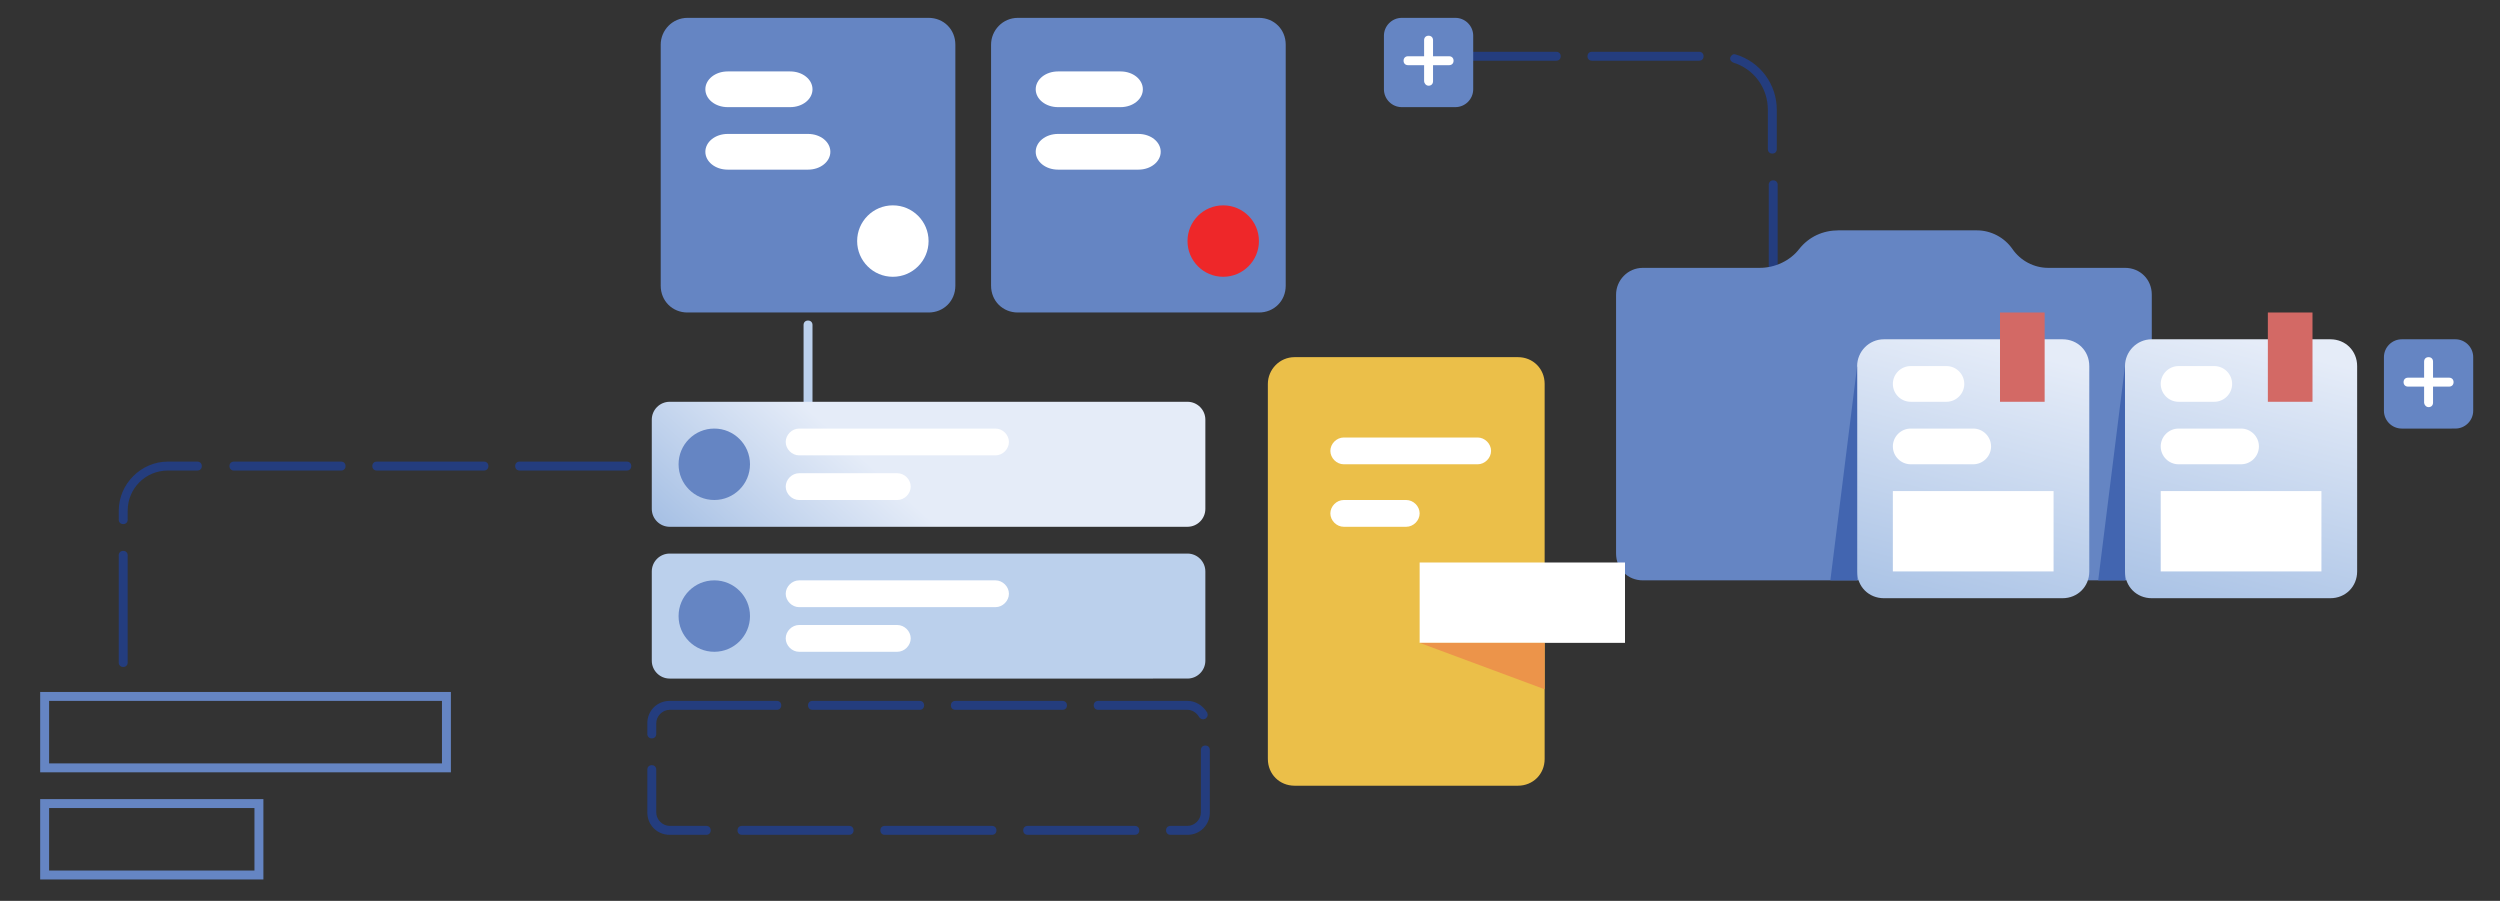 <?xml version="1.0" encoding="utf-8"?>
<!-- Generator: Adobe Illustrator 16.0.0, SVG Export Plug-In . SVG Version: 6.00 Build 0)  -->
<!DOCTYPE svg PUBLIC "-//W3C//DTD SVG 1.1//EN" "http://www.w3.org/Graphics/SVG/1.1/DTD/svg11.dtd">
<svg version="1.1" id="Layer_1" xmlns="http://www.w3.org/2000/svg" xmlns:xlink="http://www.w3.org/1999/xlink" x="0px" y="0px"
	 width="280px" height="100.9px" viewBox="0 0 280 100.9" style="enable-background:new 0 0 280 100.9;" xml:space="preserve">
<rect x="0" y="0" width="280" height="100.9" fill="#333333" stroke="none"/>
<style type="text/css">
<![CDATA[
	.st0{fill:#E08548;}
	.st1{fill:#E5ECF8;}
	.st2{fill:#86C988;}
	.st3{fill:#EBBF49;}
	.st4{fill:#EC944A;}
	.st5{fill:#EE2729;}
	.st6{fill:url(#Path-159_1_);}
	.st7{fill:url(#Path-42_1_);}
	.st8{fill:#BBD0EC;}
	.st9{fill:#243D7E;}
	.st10{fill:#F8B88B;}
	.st11{fill:url(#Path-160_1_);}
	.st12{fill:url(#Path-164_1_);}
	.st13{fill:url(#Path_45_);}
	.st14{fill:url(#Path_46_);}
	.st15{fill:url(#Path_47_);}
	.st16{fill:url(#Path_48_);}
	.st17{fill:url(#Path_49_);}
	.st18{fill:url(#Path_50_);}
	.st19{fill:url(#Path_51_);}
	.st20{fill:url(#Path_63_);}
	.st21{fill:url(#Path_64_);}
	.st22{fill:url(#Path_65_);}
	.st23{fill:url(#Path_66_);}
	.st24{fill:url(#Path_67_);}
	.st25{fill:url(#Path_68_);}
	.st26{fill:url(#Path_69_);}
	.st27{fill:url(#Path_70_);}
	.st28{fill:url(#Path_71_);}
	.st29{fill:url(#Path-166_1_);}
	.st30{fill:none;stroke:#6585C3;stroke-miterlimit:10;}
	.st31{fill:#FFFFFF;}
	.st32{fill:url(#Path-51_1_);}
	.st33{fill:url(#Path-53_1_);}
	.st34{fill:#6585C3;}
	.st35{fill:url(#Path-54_1_);}
	.st36{fill:#354A9F;}
	.st37{fill:#D36965;}
	.st38{fill:url(#Rectangle_26_);}
	.st39{fill:url(#Rectangle_27_);}
	.st40{fill:url(#Rectangle_28_);}
	.st41{fill:url(#Rectangle_29_);}
	.st42{fill:url(#Rectangle_30_);}
	.st43{fill:url(#Rectangle_31_);}
	.st44{fill:url(#Path-65_1_);}
	.st45{fill:url(#Path-66_1_);}
	.st46{fill:url(#Path-68_1_);}
	.st47{fill:#4265B0;}
]]>
</style>
<path id="Path-31" class="st9" d="M162.3,6.8h12c0.3,0,0.5-0.2,0.5-0.5c0-0.3-0.2-0.5-0.5-0.5h-12c-0.3,0-0.5,0.2-0.5,0.5
	C161.8,6.6,162,6.8,162.3,6.8z M178.3,6.8h12c0.3,0,0.5-0.2,0.5-0.5c0-0.3-0.2-0.5-0.5-0.5h-12c-0.3,0-0.5,0.2-0.5,0.5
	C177.8,6.6,178,6.8,178.3,6.8z M194.1,7c2.3,0.7,3.9,2.8,3.9,5.3v4.4c0,0.3,0.2,0.5,0.5,0.5s0.5-0.2,0.5-0.5v-4.4
	c0-2.9-1.9-5.4-4.6-6.2c-0.3-0.1-0.5,0.1-0.6,0.3C193.7,6.7,193.9,6.9,194.1,7z M198.1,20.7v12c0,0.3,0.2,0.5,0.5,0.5
	s0.5-0.2,0.5-0.5v-12c0-0.3-0.2-0.5-0.5-0.5S198.1,20.4,198.1,20.7z M198.1,36.7V41c0,0.3,0.2,0.5,0.5,0.5s0.5-0.2,0.5-0.5v-4.4
	c0-0.3-0.2-0.5-0.5-0.5S198.1,36.4,198.1,36.7z"/>
<path id="Path-37" class="st8" d="M75.9,19.5h12c0.3,0,0.5-0.2,0.5-0.5c0-0.3-0.2-0.5-0.5-0.5h-12c-0.3,0-0.5,0.2-0.5,0.5
	C75.4,19.3,75.6,19.5,75.9,19.5z M90,20.4v12c0,0.3,0.2,0.5,0.5,0.5s0.5-0.2,0.5-0.5v-12c0-0.3-0.2-0.5-0.5-0.5S90,20.1,90,20.4z
	 M90,36.4v12c0,0.3,0.2,0.5,0.5,0.5s0.5-0.2,0.5-0.5v-12c0-0.3-0.2-0.5-0.5-0.5S90,36.1,90,36.4z M90,52.4V53c0,0.3,0.2,0.5,0.5,0.5
	S91,53.3,91,53v-0.7c0-0.3-0.2-0.5-0.5-0.5S90,52.1,90,52.4z"/>
<path id="Folder" class="st34" d="M184,30h13.1c1.7,0,3.4-0.8,4.4-2.1c1.1-1.4,2.7-2.1,4.4-2.1h15.5c1.6,0,3.1,0.8,4,2.1
	c0.9,1.3,2.4,2.1,4,2.1h8.6c1.7,0,3,1.3,3,3v29c0,1.7-1.3,3-3,3h-54c-1.7,0-3-1.3-3-3V33C181,31.4,182.3,30,184,30z"/>
<g id="Group-16" transform="translate(69, 0)">
	<g id="Group-12">
		<path id="Rectangle_2_" class="st34" d="M8,2h27c1.7,0,3,1.3,3,3v27c0,1.7-1.3,3-3,3H8c-1.7,0-3-1.3-3-3V5C5,3.4,6.3,2,8,2z"/>
		<path id="Rectangle_3_" class="st31" d="M12.5,8h7c1.4,0,2.5,0.9,2.5,2s-1.1,2-2.5,2h-7c-1.4,0-2.5-0.9-2.5-2S11.1,8,12.5,8z"/>
		<path id="Rectangle-Copy-4" class="st31" d="M12.5,15h9c1.4,0,2.5,0.9,2.5,2s-1.1,2-2.5,2h-9c-1.4,0-2.5-0.9-2.5-2
			S11.1,15,12.5,15z"/>
		<circle id="Oval" class="st31" cx="31" cy="27" r="4"/>
	</g>
	<g id="Group-12-Copy" transform="translate(37, 0)">
		<path id="Rectangle_4_" class="st34" d="M8,2h27c1.7,0,3,1.3,3,3v27c0,1.7-1.3,3-3,3H8c-1.7,0-3-1.3-3-3V5C5,3.4,6.3,2,8,2z"/>
		<path id="Rectangle_5_" class="st31" d="M12.5,8h7c1.4,0,2.5,0.9,2.5,2s-1.1,2-2.5,2h-7c-1.4,0-2.5-0.9-2.5-2S11.1,8,12.5,8z"/>
		<path id="Rectangle-Copy-4_1_" class="st31" d="M12.5,15h9c1.4,0,2.5,0.9,2.5,2s-1.1,2-2.5,2h-9c-1.4,0-2.5-0.9-2.5-2
			S11.1,15,12.5,15z"/>
		<circle id="Oval_1_" class="st5" cx="31" cy="27" r="4"/>
	</g>
</g>
<g id="Group-13" transform="translate(1, 0)">
	
		<linearGradient id="Rectangle_26_" gradientUnits="userSpaceOnUse" x1="-1252.368" y1="1153.797" x2="-1252.893" y2="1153.666" gradientTransform="matrix(62 0 0 -14 77744 16205.5)">
		<stop  offset="0" style="stop-color:#E5ECF8"/>
		<stop  offset="1" style="stop-color:#9FBBE2"/>
	</linearGradient>
	<path id="Rectangle_6_" class="st38" d="M74,45h58c1.1,0,2,0.9,2,2v10c0,1.1-0.9,2-2,2H74c-1.1,0-2-0.9-2-2V47
		C72,45.9,72.9,45,74,45z"/>
	<circle id="Oval_2_" class="st34" cx="79" cy="52" r="4"/>
	<path id="Rectangle_7_" class="st31" d="M88.5,48h22c0.8,0,1.5,0.7,1.5,1.5l0,0c0,0.8-0.7,1.5-1.5,1.5h-22c-0.8,0-1.5-0.7-1.5-1.5
		l0,0C87,48.7,87.7,48,88.5,48z"/>
	<path id="Rectangle-Copy-5" class="st31" d="M88.5,53h11c0.8,0,1.5,0.7,1.5,1.5l0,0c0,0.8-0.7,1.5-1.5,1.5h-11
		c-0.8,0-1.5-0.7-1.5-1.5l0,0C87,53.7,87.7,53,88.5,53z"/>
</g>
<g id="Group-13-Copy" transform="translate(1, 17)">
	<path id="Rectangle_8_" class="st8" d="M74,45h58c1.1,0,2,0.9,2,2v10c0,1.1-0.9,2-2,2H74c-1.1,0-2-0.9-2-2V47
		C72,45.9,72.9,45,74,45z"/>
	<circle id="Oval_3_" class="st34" cx="79" cy="52" r="4"/>
	<path id="Rectangle_9_" class="st31" d="M88.5,48h22c0.8,0,1.5,0.7,1.5,1.5s-0.7,1.5-1.5,1.5h-22c-0.8,0-1.5-0.7-1.5-1.5
		S87.7,48,88.5,48z"/>
	<path id="Rectangle-Copy-5_1_" class="st31" d="M88.5,53h11c0.8,0,1.5,0.7,1.5,1.5s-0.7,1.5-1.5,1.5h-11c-0.8,0-1.5-0.7-1.5-1.5
		S87.7,53,88.5,53z"/>
</g>
<path id="Rectangle_10_" class="st9" d="M87,78.5c0.3,0,0.5,0.2,0.5,0.5s-0.2,0.5-0.5,0.5H75c-0.3,0-0.5-0.2-0.5-0.5
	s0.2-0.5,0.5-0.5H87z M103,78.5c0.3,0,0.5,0.2,0.5,0.5s-0.2,0.5-0.5,0.5H91c-0.3,0-0.5-0.2-0.5-0.5s0.2-0.5,0.5-0.5H103z M119,78.5
	c0.3,0,0.5,0.2,0.5,0.5s-0.2,0.5-0.5,0.5h-12c-0.3,0-0.5-0.2-0.5-0.5s0.2-0.5,0.5-0.5H119z M135.2,79.8c0.1,0.2,0.1,0.5-0.2,0.7
	c-0.2,0.1-0.5,0.1-0.7-0.2c-0.3-0.5-0.8-0.8-1.3-0.8h-10c-0.3,0-0.5-0.2-0.5-0.5s0.2-0.5,0.5-0.5h10C133.9,78.5,134.7,79,135.2,79.8
	z M131.1,93.5c-0.3,0-0.5-0.2-0.5-0.5s0.2-0.5,0.5-0.5h1.9c0.8,0,1.5-0.7,1.5-1.5V84c0-0.3,0.2-0.5,0.5-0.5s0.5,0.2,0.5,0.5V91
	c0,1.4-1.1,2.5-2.5,2.5H131.1z M115.1,93.5c-0.3,0-0.5-0.2-0.5-0.5s0.2-0.5,0.5-0.5h12c0.3,0,0.5,0.2,0.5,0.5s-0.2,0.5-0.5,0.5
	H115.1z M99.1,93.5c-0.3,0-0.5-0.2-0.5-0.5s0.2-0.5,0.5-0.5h12c0.3,0,0.5,0.2,0.5,0.5s-0.2,0.5-0.5,0.5H99.1z M83.1,93.5
	c-0.3,0-0.5-0.2-0.5-0.5s0.2-0.5,0.5-0.5h12c0.3,0,0.5,0.2,0.5,0.5s-0.2,0.5-0.5,0.5H83.1z M72.5,86.2c0-0.3,0.2-0.5,0.5-0.5
	s0.5,0.2,0.5,0.5V91c0,0.8,0.7,1.5,1.5,1.5h4.1c0.3,0,0.5,0.2,0.5,0.5s-0.2,0.5-0.5,0.5H75c-1.4,0-2.5-1.1-2.5-2.5V86.2z M75,78.5
	c0.3,0,0.5,0.2,0.5,0.5s-0.2,0.5-0.5,0.5c-0.8,0-1.5,0.7-1.5,1.5v1.2c0,0.3-0.2,0.5-0.5,0.5s-0.5-0.2-0.5-0.5V81
	C72.5,79.6,73.6,78.5,75,78.5z"/>
<g id="Group-14" transform="translate(137, 38)">
	<path id="Rectangle_11_" class="st3" d="M8,2h25c1.7,0,3,1.3,3,3v42c0,1.7-1.3,3-3,3H8c-1.7,0-3-1.3-3-3V5C5,3.4,6.3,2,8,2z"/>
	<path id="Rectangle_12_" class="st31" d="M13.5,11h15c0.8,0,1.5,0.7,1.5,1.5S29.3,14,28.5,14h-15c-0.8,0-1.5-0.7-1.5-1.5
		S12.7,11,13.5,11z"/>
	<path id="Rectangle-Copy-6" class="st31" d="M13.5,18h7c0.8,0,1.5,0.7,1.5,1.5S21.3,21,20.5,21h-7c-0.8,0-1.5-0.7-1.5-1.5
		S12.7,18,13.5,18z"/>
	<rect id="Rectangle_13_" x="22" y="25" class="st31" width="23" height="9"/>
	<polygon id="Path-38" class="st4" points="22,34 36,39.2 36,34 	"/>
</g>
<g id="Group-19" transform="translate(203, 33)">
	<g id="Group-17">
		
			<linearGradient id="Rectangle_27_" gradientUnits="userSpaceOnUse" x1="-1428.928" y1="1147.769" x2="-1429.217" y2="1146.526" gradientTransform="matrix(26 0 0 -29 37173 33291)">
			<stop  offset="0" style="stop-color:#E5ECF8"/>
			<stop  offset="1" style="stop-color:#9FBBE2"/>
		</linearGradient>
		<path id="Rectangle_14_" class="st39" d="M8,5h20c1.7,0,3,1.3,3,3v23c0,1.7-1.3,3-3,3H8c-1.7,0-3-1.3-3-3V8C5,6.4,6.3,5,8,5z"/>
		<rect id="Rectangle_15_" x="9" y="22" class="st31" width="18" height="9"/>
		<path id="Rectangle-Copy-7" class="st31" d="M11,15h7c1.1,0,2,0.9,2,2s-0.9,2-2,2h-7c-1.1,0-2-0.9-2-2S9.9,15,11,15z"/>
		<path id="Rectangle-Copy-8" class="st31" d="M11,8h4c1.1,0,2,0.9,2,2s-0.9,2-2,2h-4c-1.1,0-2-0.9-2-2S9.9,8,11,8z"/>
		<rect id="Rectangle_16_" x="21" y="2" class="st37" width="5" height="10"/>
	</g>
	<g id="Group-17-Copy" transform="translate(30, 0)">
		
			<linearGradient id="Rectangle_28_" gradientUnits="userSpaceOnUse" x1="-1458.928" y1="1147.769" x2="-1459.217" y2="1146.526" gradientTransform="matrix(26 0 0 -29 37953 33291)">
			<stop  offset="0" style="stop-color:#E5ECF8"/>
			<stop  offset="1" style="stop-color:#9FBBE2"/>
		</linearGradient>
		<path id="Rectangle_17_" class="st40" d="M8,5h20c1.7,0,3,1.3,3,3v23c0,1.7-1.3,3-3,3H8c-1.7,0-3-1.3-3-3V8C5,6.4,6.3,5,8,5z"/>
		<rect id="Rectangle_18_" x="9" y="22" class="st31" width="18" height="9"/>
		<path id="Rectangle-Copy-7_1_" class="st31" d="M11,15h7c1.1,0,2,0.9,2,2s-0.9,2-2,2h-7c-1.1,0-2-0.9-2-2S9.9,15,11,15z"/>
		<path id="Rectangle-Copy-8_1_" class="st31" d="M11,8h4c1.1,0,2,0.9,2,2s-0.9,2-2,2h-4c-1.1,0-2-0.9-2-2S9.9,8,11,8z"/>
		<rect id="Rectangle_19_" x="21" y="2" class="st37" width="5" height="10"/>
	</g>
</g>
<g id="Plus" transform="translate(262, 36)">
	<path id="Rectangle_20_" class="st34" d="M7,2h6c1.1,0,2,0.9,2,2v6c0,1.1-0.9,2-2,2H7c-1.1,0-2-0.9-2-2V4C5,2.9,5.9,2,7,2z"/>
	<path id="Path_13_" class="st31" d="M10.5,6.3h1.8c0.3,0,0.5,0.2,0.5,0.5c0,0.3-0.2,0.5-0.5,0.5h-1.8v1.8c0,0.3-0.2,0.5-0.5,0.5
		S9.5,9.3,9.5,9.1V7.3H7.7c-0.3,0-0.5-0.2-0.5-0.5c0-0.3,0.2-0.5,0.5-0.5h1.8V4.5C9.5,4.2,9.7,4,10,4s0.5,0.2,0.5,0.5V6.3z"/>
</g>
<g id="Plus_1_" transform="translate(150, 0)">
	<path id="Rectangle_21_" class="st34" d="M7,2h6c1.1,0,2,0.9,2,2v6c0,1.1-0.9,2-2,2H7c-1.1,0-2-0.9-2-2V4C5,2.9,5.9,2,7,2z"/>
	<path id="Path_12_" class="st31" d="M10.5,6.3h1.8c0.3,0,0.5,0.2,0.5,0.5c0,0.3-0.2,0.5-0.5,0.5h-1.8v1.8c0,0.3-0.2,0.5-0.5,0.5
		S9.5,9.3,9.5,9.1V7.3H7.7c-0.3,0-0.5-0.2-0.5-0.5c0-0.3,0.2-0.5,0.5-0.5h1.8V4.5C9.5,4.2,9.7,4,10,4s0.5,0.2,0.5,0.5V6.3z"/>
</g>
<rect id="Rectangle_22_" x="5" y="78" class="st30" width="45" height="8"/>
<rect id="Rectangle-Copy-9" x="5" y="90" class="st30" width="24" height="8"/>
<polygon id="Path-39" class="st47" points="238,41 235,65 238,65 "/>
<polygon id="Path-39-Copy" class="st47" points="208,41 205,65 208,65 "/>
<path id="Path-37_1_" class="st9" d="M14.3,74.2v-12c0-0.3-0.2-0.5-0.5-0.5c-0.3,0-0.5,0.2-0.5,0.5v12c0,0.3,0.2,0.5,0.5,0.5
	C14.1,74.7,14.3,74.5,14.3,74.2z M14.3,58.2v-1c0-2.5,2-4.5,4.5-4.5h3.3c0.3,0,0.5-0.2,0.5-0.5c0-0.3-0.2-0.5-0.5-0.5h-3.3
	c-3,0-5.5,2.5-5.5,5.5v1c0,0.3,0.2,0.5,0.5,0.5C14.1,58.7,14.3,58.5,14.3,58.2z M26.2,52.7h12c0.3,0,0.5-0.2,0.5-0.5
	c0-0.3-0.2-0.5-0.5-0.5h-12c-0.3,0-0.5,0.2-0.5,0.5C25.7,52.5,25.9,52.7,26.2,52.7z M42.2,52.7h12c0.3,0,0.5-0.2,0.5-0.5
	c0-0.3-0.2-0.5-0.5-0.5h-12c-0.3,0-0.5,0.2-0.5,0.5C41.7,52.5,41.9,52.7,42.2,52.7z M58.2,52.7h12c0.3,0,0.5-0.2,0.5-0.5
	c0-0.3-0.2-0.5-0.5-0.5h-12c-0.3,0-0.5,0.2-0.5,0.5C57.7,52.5,57.9,52.7,58.2,52.7z"/>
</svg>
